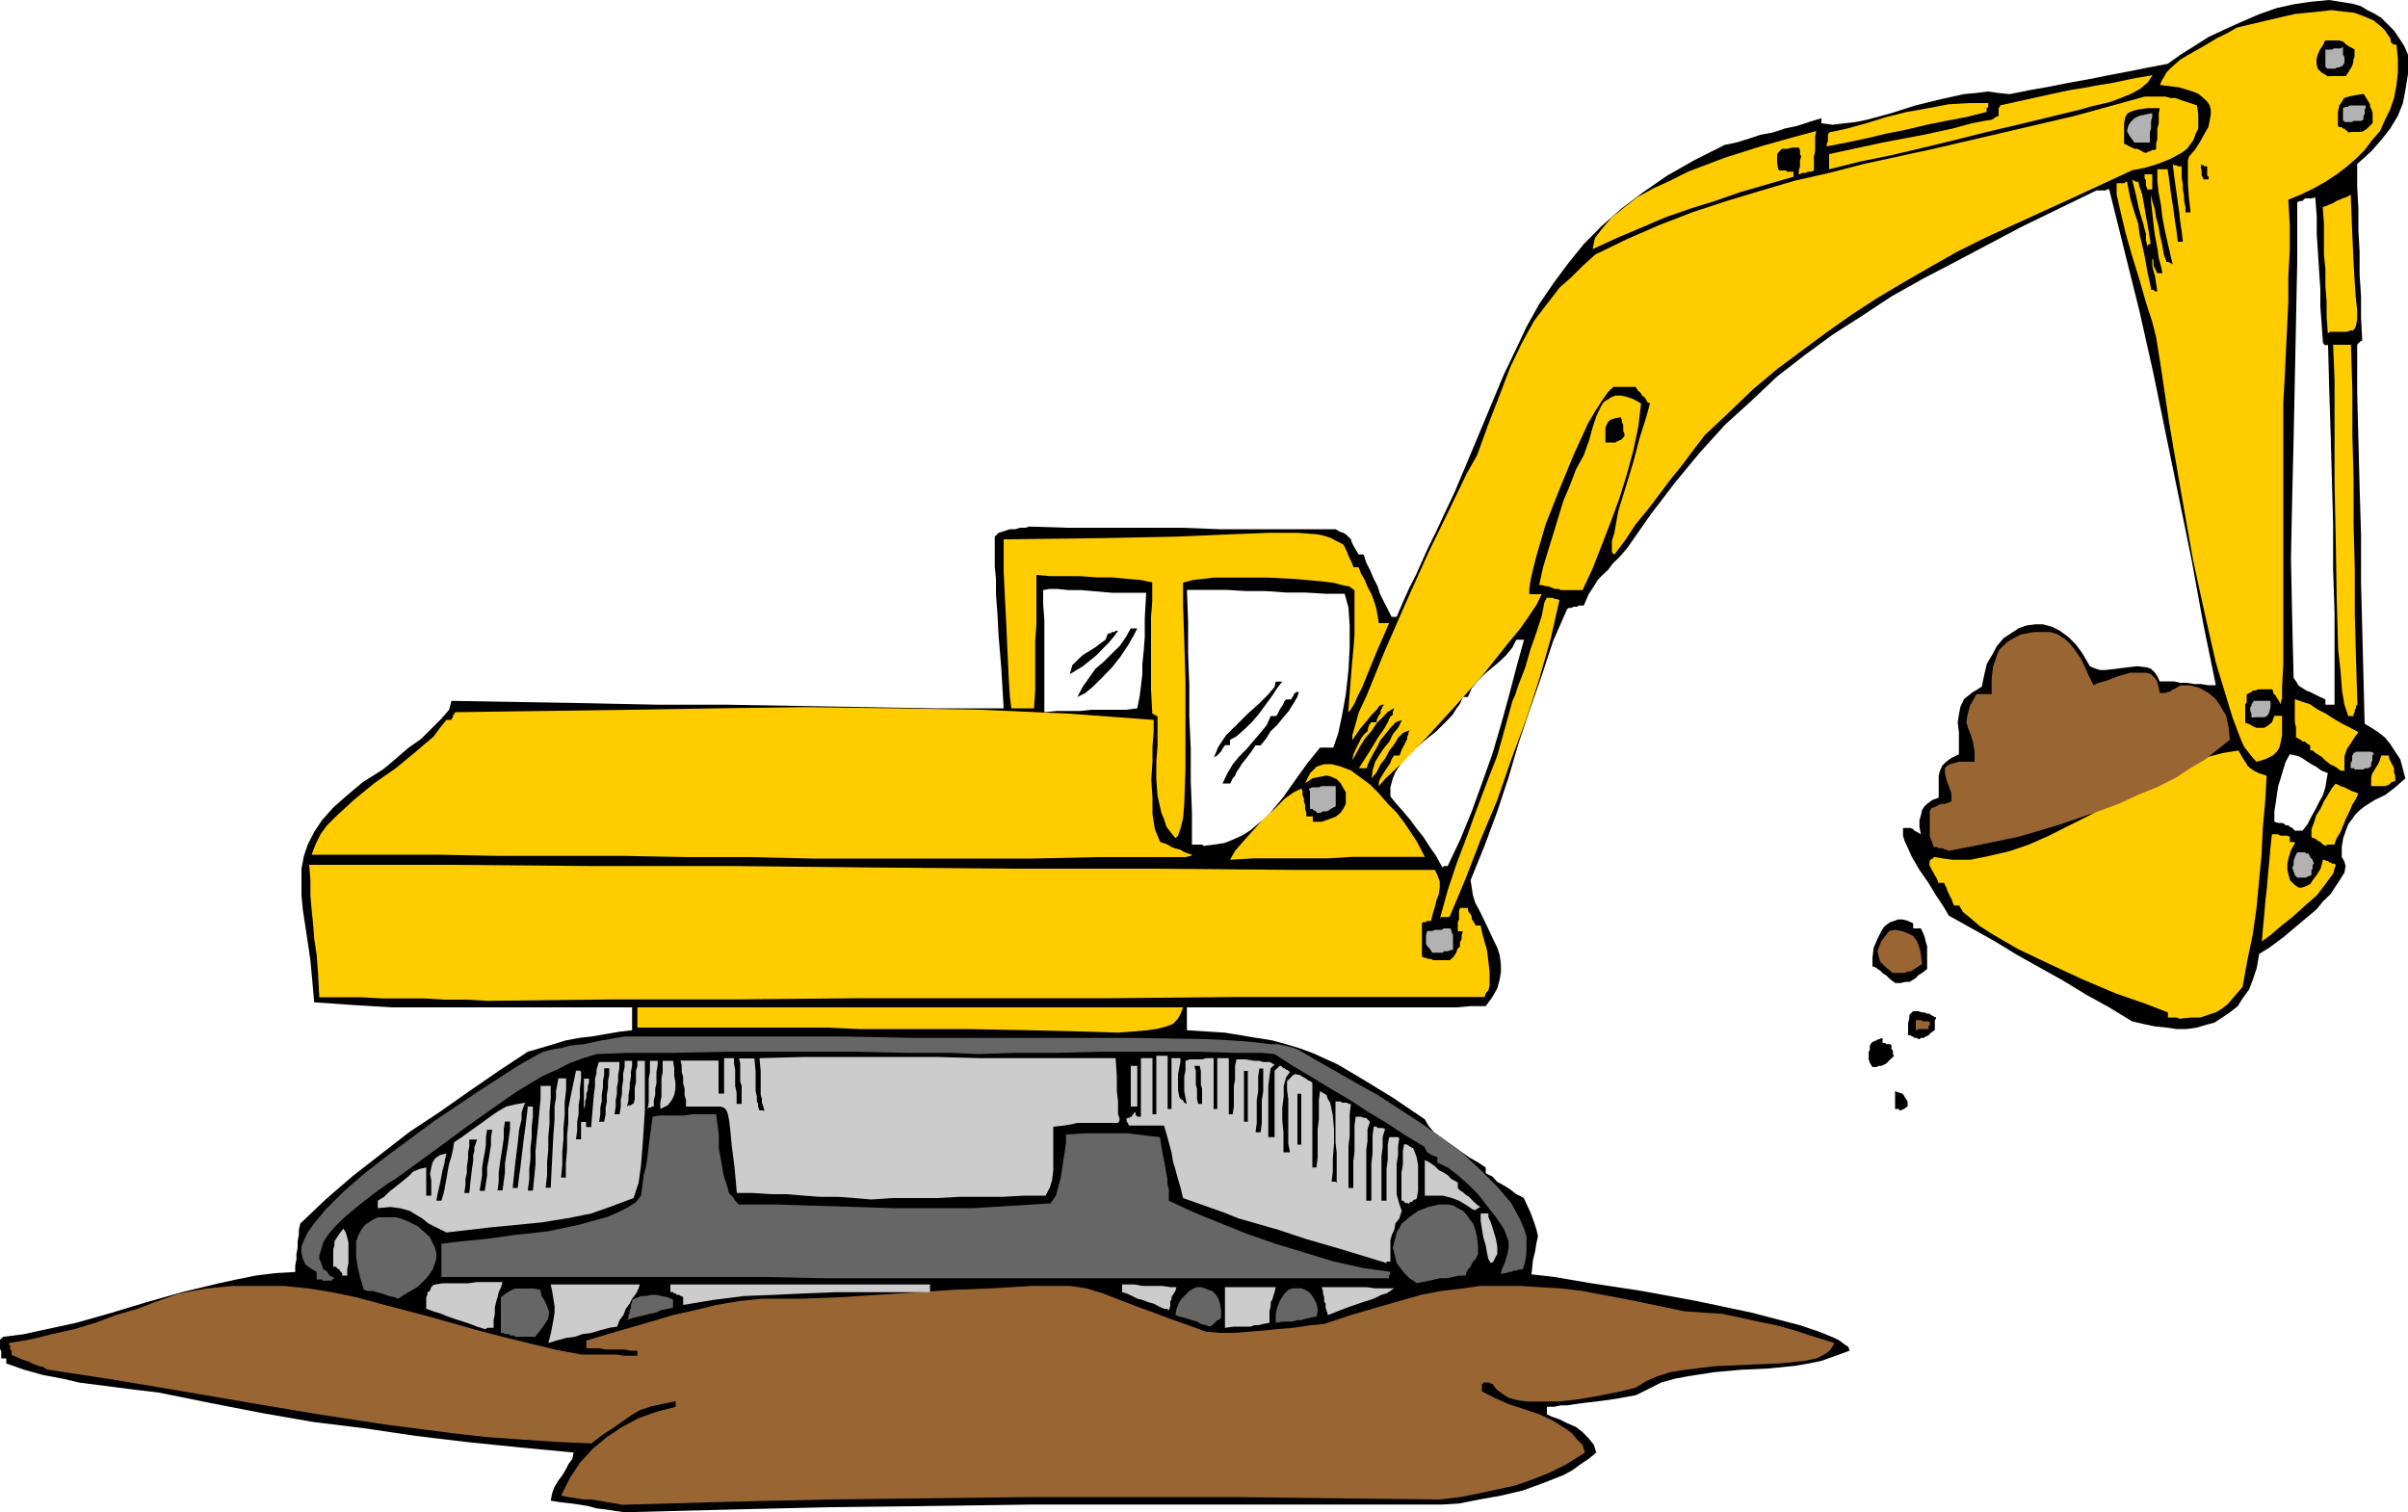 <svg xmlns="http://www.w3.org/2000/svg" width="960" height="602.979" shape-rendering="geometricPrecision" text-rendering="geometricPrecision" image-rendering="optimizeQuality" fill-rule="evenodd" clip-rule="evenodd" viewBox="0 0 10 6.281"><path d="M2.594 6.281l-.037-.005-.037-.006-.042-.005-.037-.01-.037-.006-.037-.005-.043-.005-.037-.006.006-.031.01-.027.016-.026.016-.021.016-.027.01-.02.016-.022.005-.026-.221-.021-.217-.022-.217-.026-.216-.032-.211-.026-.212-.037-.216-.042-.212-.043-.084-.01-.08-.01-.084-.011-.08-.01-.073-.017-.08-.015L.1 5.689l-.074-.026v-.021H.005V5.61L0 5.604V5.563h.005v-.006h.006v-.005h.005l.08-.01.073-.016.074-.016.074-.016.148-.042.142-.043.148-.042.154-.037.074-.016.079-.016.079-.01.085-.005v-.027l.005-.026v-.021l.005-.027v-.026l.005-.027v-.02l.006-.027.105-.1.111-.096.122-.095.116-.09.127-.084.121-.085.122-.084.121-.08.053-.015.053-.016.053-.016.053-.01.052-.006.059-.01.058-.01.052-.006V4.184H1.627l-.164-.01-.158-.011-.016-.175-.021-.142-.01-.064-.006-.063v-.111l.01-.053.016-.047.027-.053.032-.048.047-.053.053-.047.069-.058.084-.053.026-.021.037-.032.043-.037.053-.037.042-.042.042-.042.032-.037.01-.037.286.005.29.005.285.006h.286l.285.005.29.005.286.005h.285l-.01-.169-.011-.132-.005-.095-.006-.079v-.063l-.005-.053v-.122l.016-.016.016-.005.016-.005.015-.005h.022l.02-.006h.022l.016-.005.158.005h.476l.158.006h.481l.016.01.015.005.011.006.01.01.011.01.005.017.011.02.016.027h.021l.01.032.016.032.016.037.016.031.01.032.016.032.016.031.016.032H5.8l.027-.063.026-.058.027-.053.026-.058.026-.058.032-.064.037-.08.042-.089.106-.253.095-.228.048-.1.047-.1.053-.095.058-.085.063-.085.064-.079L6.65.94l.084-.074.09-.068.1-.069.111-.063.127-.064.048-.01.053-.016L7.31.56l.053-.01.048-.016.052-.011.048-.016.053-.016v.021l.047.006.048-.006.047-.005.048-.01.1-.027.1-.032.106-.026.095-.021.053-.005.048-.006.042.006.048.005.079-.016L8.51.36l.08-.016.084-.015.08-.016.084-.016.08-.016.084-.016.052-.037.059-.037.058-.037.068-.032.069-.031.074-.032.074-.026.074-.016.069-.01L9.672 0l.032.005.037.006.032.005.032.01.026.016.032.016.026.016.026.026.027.027.021.031.021.032.016.037v.08L9.99.37l-.011.058-.021.053-.032.053-.037.047-.042.048-.058.052v.096l.005.09v.09l.005.089v.095l.006.09v.09l.005.095h-.005l-.006.005-.005.005-.005.006v.2l.005.196.005.195.006.196v.2l.005.196.005.195.005.196.027.016.031.02.027.022.021.026.021.032.021.032.01.037.011.042-.042.037-.042.032-.042.02-.043.027-.02.016-.017.016-.015.021-.016.021-.01.027-.011.031-.006.037v.042l.01.016.006.021-.005.027-.016.026-.021.032-.021.032-.032.031-.026.032-.069.058-.069.058-.058.043-.042.026-.01.058-.016.048-.016.042-.027.037-.02.032-.033.026-.031.021-.032.021-.037.01-.037.011-.042.006h-.042l-.043-.006-.047-.005-.048-.01-.047-.011-.095-.058-.096-.053-.095-.058-.095-.053-.095-.053-.095-.058-.095-.053-.095-.053-.021-.036-.032-.048-.032-.053-.037-.053-.031-.053-.021-.047-.01-.021-.006-.021v-.032H7.934l.011.005.005.006.01.005.017.01-.006-.031v-.027l.006-.02.005-.022.01-.016.011-.01.021-.016.027-.01v-.091l.005-.02.01-.022.016-.016.022-.016.031-.015v-.09L8.13 3l.005-.032.006-.032.015-.032.032-.026.042-.026.01-.048.011-.047.022-.037.02-.037.027-.032.032-.021.032-.021.031-.011.037-.005h.032l.037.01.032.016.037.027.031.031.027.037.031.053.01.005.017.006.016.005h.02l.043-.005.048-.006.042-.005.042.005.016.006.016.016.01.015.01.021h.059l.026.006h.027l.032.005h.026l.032.005h.031l-.053-.259-.047-.258-.053-.26-.053-.258-.053-.259-.058-.259-.063-.253-.063-.254h-.006l-.01.005h-.037L8.399.94l-.28.148-.132.069-.132.074-.121.08-.122.078-.116.085-.116.09-.106.1-.11.1-.106.117-.1.121-.101.132-.1.143-.032.037-.027.026-.02.027-.022.02-.021.022-.016.026-.021.032-.021.048H6.556l-.006.005h-.015l-.011.005h-.01l-.006.005-.058.132-.047.143-.048.137-.048.143-.042.143-.047.142-.053.143-.058.143.005.031.005.032.01.032.017.031.031.064.027.058.016.032.01.031.005.037v.032l-.005.032-.01.037-.021.037-.027.037h-.063l-.058.005h-1.12v.095l.158.01.132.022.064.01.058.016.053.016.058.021.105.048.106.063.121.074.133.09.015.026.022.027.036.026.037.026.037.027.037.026.037.021.032.021v.022l.005.005.022.01.02.022.027.015.026.016.027.021.021.01.01.006.027.058.016.043.01.031.006.027-.006.026-.005.032-.01.042-.006.058.09.01.159.027.21.032.228.042.227.048.2.052.08.027.064.026.02.01.022.017.016.01.005.016-.058.021-.058.021-.053.011-.058.01-.111.011-.111.005-.111.01-.111.017-.053.01-.058.016-.053.027-.053.026-.09.016-.073.01-.053.006-.037.005-.032.005h-.026l-.027.006h-.031v.031l.02.01.032.011.032.016.037.016.027.021.026.027.021.026.01.032-.031.026-.032.021-.037.027-.037.02-.084.033-.085.031-.09.021-.09.016-.079.016-.074.005H4.29l-.422.006-.423.005-.422.01-.428.011zM9.53 3.45l-.01-.011-.011-.005-.006-.006h-.01l-.005-.005-.011-.005h-.016l-.016-.005V3.37l.006-.037.005-.037.005-.031.01-.032.011-.037.01-.032.017-.031.026.005.016.005.016.01.016.011.016.01.02.011.022.016.026.01-.005.027-.005.032-.01.032-.017.031-.016.032-.015.026-.016.032-.021.027H9.53zm.148-.523h-.021v-.022l-.022-.01-.02-.01-.022-.011-.016-.006-.015-.01-.016-.01-.01-.017-.011-.015-.006-.249-.005-.248.005-.248.006-.249.005-.243.005-.248.005-.243V.84l.011-.005h.01l.006-.006.005-.005H9.598L9.615.82l.006.079v.074l.005.074.005.08.005.073v.074l.006.08.005.073h.005v.006h.016l.005.19.006.185.005.185.005.184v.185l.006.185v.38h-.016zm-4.67.586h-.01l-.006-.005H4.95v-.132l-.005-.132V3.11l-.006-.132v-.132l-.005-.132v-.132l-.005-.132h.164l.084.005h.08l.084.006h.079l.084.005h.08l.016.058.005.074v.09l-.005.095-.011.1-.016.09-.016.074-.02.058H5.482l-.052.064-.053.074-.048.068-.053.064-.026.026-.032.026-.026.022-.032.02-.037.017-.037.015-.037.006-.042.005zm.982.09l-.026-.048-.026-.037-.027-.042-.026-.032-.027-.037-.031-.037L5.8 3.34l-.026-.032V3.27l.01-.037.011-.026.021-.032.042-.048.053-.047.053-.042.048-.048.02-.021.017-.027.015-.02.011-.027h.021l.016-.037.026-.032.027-.026.032-.027.031-.026.027-.026.026-.032.016-.032h.032l-.032.116-.032.122-.032.116-.036.122-.043.121-.042.116-.048.117-.052.11h-.016l-.006.006zm-1.653-.645v-.385l-.005-.064v-.058l.026-.005h.032l.047.005h.053l.058.005.069.006H4.76l-.006.105v.08l-.005.063-.005.048V2.8l-.005.042-.006.048-.01.052-.048.006H4.532l-.047.005H4.39l-.053.005z"/><path fill="#963" d="M2.583 6.25l-.031-.006-.032-.005-.032-.006-.032-.005h-.031l-.032-.005-.032-.005-.031-.006.037-.074.042-.063.053-.058.058-.048.063-.042.069-.037.074-.026.08-.021V5.82l-.054.011-.047.01-.048.016-.037.022-.037.026-.037.026-.042.027-.048.037-.142-.006-.148-.01-.143-.01-.142-.016-.286-.037-.28-.043-.28-.047-.28-.048-.28-.047-.28-.043-.015-.01-.022-.005-.015-.006-.021-.01-.016-.006-.016-.005-.021-.01-.016-.006-.005-.005V5.61l-.006-.005v-.016l-.005-.005v-.006l.09-.015.09-.022.09-.02.09-.027.084-.032.09-.026.084-.032.09-.032.11-.02.112-.011h.211l.1.01.1.016.101.021.1.027.201.053.206.058.1.026.106.026.111.027.111.021h.148l.026.005h.059V5.61H2.62l-.026-.005h-.079L2.488 5.6h-.053v-.032l.09-.027.09-.026.09-.026.09-.027.09-.02.09-.022.094-.016.095-.01h.164l.159-.006.158-.01.158-.01.159-.011.158-.006.164-.01h.159l.068.01.069.021.069.027.068.026.074.027.069.026.074.026.074.027.058.005h.058l.064-.005.063-.005.058-.006.063-.005.064-.01.063-.006.111-.037.106-.031.095-.027.09-.026.084-.016.085-.01.079-.011h.164l.079.005.084.005.09.01.201.038.227.047.08.006.079.005.074.016.074.016.074.015.079.022.079.026.085.026-.006.011-.01.016-.01.01-.017.011-.031.016-.048.01-.106.011-.126.005-.138.006L7 5.689l-.063.01-.053.017-.047.02-.043.027-.063.016-.08.016-.089.016-.09.01H6.34l-.037-.005-.037-.01-.026-.016-.027-.021-.015-.022H6.19l-.005-.005H6.16v.005h-.006v.032l.053.027.058.026.064.021.063.021.058.027.058.037.021.016.021.026.022.021.01.032-.074.047-.074.037-.068.027-.074.026-.074.016-.074.016-.08.016-.084.01-.428-.005-.428-.005H4.28l-.423.005-.422.005-.428.01z"/><path fill="#CCC" d="M2.277 5.578l.01-.037.006-.031.005-.027.005-.031v-.027l-.005-.031-.005-.032-.006-.027H2.657l-.005.016-.01.021-.017.022-.01.02-.016.022-.01.026-.016.021-.01.027-.033.005-.037.01-.037.011-.037.005-.031.011-.037.005-.037.01z"/><path fill="#666" d="M2.14 5.552l-.006-.005h-.016l-.005-.006h-.016l-.01-.005H2.08V5.388l.021-.016.016-.01.021-.01h.079l.027.005.005.026.011.016.01.021.006.016.005.016-.005.026-.021.032-.032.042H2.15z"/><path fill="#CCC" d="M2.013 5.52l-.032-.01-.026-.01-.032-.011-.032-.01-.032-.011-.026-.011-.032-.01-.031-.011V5.389l.005-.011v-.01l.01-.006.006-.016.01-.01.037-.006h.106l.037-.005h.106l-.006.021-.01.021-.005.021-.006.021-.005.022v.026l-.005.026v.032H2.023l-.005.005z"/><path fill="#666" d="M5.024 5.51l-.016-.006-.021-.005-.016-.01-.021-.006-.016-.005-.016-.005-.021-.005-.016-.006.005-.026.011-.027.01-.015.016-.016.016-.016.016-.01.016-.006h.016l.016.005.015.006.016.005.016.016.01.016.006.02.005.027v.032l-.005.005-.005.005h-.006l-.005.006-.005.005-.005.005-.006.005z"/><path fill="#CCC" d="M5.087 5.515V5.346h.211l-.005.021-.005.016-.005.016-.006.01v.016l-.005.021v.048l-.026.005-.021.005h-.016l-.016.006h-.069z"/><path fill="#666" d="M5.298 5.494v-.037l.006-.026.01-.027.01-.016.011-.016.016-.015.016-.006H5.404l.016.006.016.01.01.01.011.017.01.02.006.027-.005.027-.027.005-.021.005-.016.005h-.016l-.02.006H5.33zM2.604 5.483l.006-.01v-.01l.005-.011v-.01l.005-.011V5.42l.005-.01v-.011l.022-.01.015-.006h.022l.02-.005h.022l.021.005.026.005.022.01v.033l-.022.005-.026.005-.021.01-.027.006-.02.005-.027.006-.021.005z"/><path fill="#CCC" d="M5.515 5.462l-.005-.016-.005-.015v-.016l-.006-.01v-.017l-.005-.016v-.01l-.005-.016h.185l.037.005H5.79l-.01.006-.006.005-.016.01-.021.006-.032.016-.047.015-.064.022zM4.834 5.436l-.022-.01-.02-.011-.022-.006-.026-.01-.021-.005-.021-.011-.022-.01-.02-.006v-.032h.052l.032.006H4.828l.032.005h.026l-.005.016-.01.016-.006.01v.01l-.005.006V5.425l-.005.016h-.006v-.005h-.01zM2.837 5.42v-.032l-.006-.005h-.005l-.005-.005h-.01l-.006-.006H2.8l-.005-.005h-.011v-.032h1.078v.032H3.47l-.127.005-.127.006-.127.005-.126.016z"/><path fill="#666" d="M1.653 5.394l-.015-.006-.022-.005-.015-.005-.016-.006-.021-.005-.016-.005h-.021l-.016-.005-.016-.053-.01-.043-.006-.042v-.063l.01-.027.011-.02.016-.022.016-.01.016-.011.02-.01h.075l.021.005.026.01.043.021.037.032.016.016.01.021.01.021.006.021v.022l-.005.02-.01.027-.017.026-.02.022-.027.026-.037.021zM5.885 5.33l-.032-.021-.021-.021-.016-.021-.016-.021-.005-.021-.005-.022-.006-.02.006-.022.005-.021.005-.021.01-.016.011-.021.032-.027.037-.026.042-.016.043-.01H6.017l.021.005.016.01.021.011.016.016.01.016.016.02.01.027.006.027.005.037v.037l-.005.01-.005.01-.01.011-.006.01-.005.011-.01.011-.006.01-.005.016h-.027l-.026.006-.027.005H5.98l-.021.005-.027.006-.026.005z"/><path fill="#666" d="M1.347 5.32h-.005l-.005-.006h-.022V5.283l-.026-.016-.021-.016-.01-.021-.006-.027v-.026l.01-.026.016-.032.022-.032.052-.063.074-.074.085-.074.095-.074.2-.148.19-.127.154-.1.085-.048.02-.01.022-.006.02-.005.033-.005.037-.01.058-.006.074-.016.095-.016H3.502l.301.006h.909l.301.005.095.005.074.005.053.006.042.005h.027l.026.005.027.006.031.01.1.058.149.085.084.047.09.058.09.059.09.063.084.063.074.069.069.069.058.068.02.037.017.032.016.037.01.032v.068l-.005.037-.01.032h-.011l-.016.005h-.01l-.011.006h-.01l-.011.005h-.01l-.011.005v-.01l.005-.016.005-.01.005-.011.006-.021.005-.016.005-.027v-.026l-.02-.053-.033-.048-.037-.047-.037-.048-.042-.042-.042-.037-.042-.032-.043-.02V4.806l-.015-.005-.011-.005-.01-.006-.006-.005-.005-.005v-.006l-.005-.005v-.005l-.08-.048-.079-.052-.08-.048-.073-.048-.08-.047-.079-.048-.079-.047-.074-.048-.053-.005h-.11l-.159-.005h-.385l-.196.005h-.18l-.148.005-.11-.005h-.18l-.233-.005h-.507l-.237.005h-.19l-.127.005-.053.016-.058.021-.053.027-.058.026-.106.063-.106.074-.105.074-.1.074-.101.074-.095.069-.027.016-.052.037-.069.053-.069.058-.037.037-.026.031-.021.032-.01.037-.006.016v.016l.005.01.006.016.005.016.016.01.01.016.021.011-.005.005H1.38v.006H1.358z"/><path fill="#666" d="M3.64 5.309h-.222l-.227-.005H1.833v-.138l.08-.01.105-.01.121-.017.138-.015.127-.027.116-.032.047-.02.043-.022.031-.02.021-.027.006-.043.005-.042.01-.037.006-.042.005-.042.005-.043.006-.037.005-.042.032-.005h.1l.032-.005h.1l.005.037.006.047v.058l.01.053.01.058.017.053.005.021.016.016.01.016.016.016h.159l.158.005.164.005.164.005h.327l.164-.01.158-.01.022-.032.01-.037.01-.037.006-.037.005-.037.006-.037.005-.037v-.032l.08-.005H4.685l.037.005.042.005.053.006.01.063.01.048.006.037.005.026v.021l.006.021v.048l.1.047.106.043.116.047.121.042.122.037.121.037.122.027.116.016h-.005v.01l-.005.005v.011h-1.86z"/><path fill="#CCC" d="M1.421 5.298v-.01l-.005-.005-.006-.006v-.005h-.005L1.4 5.267l-.005-.006h-.011v-.073l.005-.016v-.016l.01-.016.011-.016.016-.021.01.016.006.021.005.021V5.246l-.005.026v.026h-.016zM5.758 5.246l-.19-.058-.148-.043-.111-.037-.09-.026-.074-.021-.068-.027-.074-.026-.09-.032-.01-.042-.011-.037-.01-.037-.011-.037-.006-.037-.01-.037-.01-.037-.011-.037H4.69l-.005-.005v-.005l-.006-.006v-.01h-.005l.01-.006h.006l.005-.005h.006v-.005l.005-.005.005-.006v-.005l.005.005v.011h.006v.005h.016v-.243H4.786V4.628h.016v-.243h.047v.221h.016v-.211h.037v.016l-.005.026-.005.027v.063l.005.027.005.01.01.005.006.011.01.005-.005-.026-.005-.027V4.47l.005-.022v-.042L4.94 4.4H4.992l.016-.005h.032v.211h.015v-.211H5.103V4.628h.016l.005-.032V4.51l.005-.026V4.427l.006-.027h.037l.037.006h.02l.017.005h.026l.01.005.011.006-.016.015-.005.032-.005.042V4.723H5.293v-.275l.005-.005.006-.006.005-.005.005-.005h.006l.005.005.005.005h.005l.006.006h.005l.005.005.006.005-.016.021-.01.037v.043l-.006.047v.053l.005.048V4.786H5.357L5.35 4.75v-.185l-.005-.037V4.49l.005-.005.006-.005.005-.006.005-.005.005-.005h.006v-.005l.01.005h.01l.006.005.01.005.011.006.006.005.01.005.01.006v.353h.017l.005-.042V4.691l.005-.042V4.569l.005-.037.01.006.017.01.005.016.01.016.011.053.005.058v.058l-.005.063v.053l-.005.043h.016l.005.005v-.127l-.005-.042v-.169H5.568l.005.005H5.594l.006.005h.01l-.005.043v.089L5.6 4.76V4.934H5.62V4.823l.005-.037V4.675l.005-.037H5.652l.011.005h.011l.005.006.005.005.005.005-.005.016-.005.016v.048l-.005.036v.212H5.695v-.153L5.7 4.79v-.074l.005-.037h.011l.005.006h.021l.01.005-.005.016-.005.016V4.765l-.005.037v.185h.021v-.132l.005-.037v-.064l.006-.031h.037l.005.005-.005.032v.037l-.006.037v.126l.01.037.011.032-.01.032-.016.02-.005.027-.01.021-.006.022v.089h-.016v.006zM6.191 5.246l-.01-.016-.006-.027-.005-.031-.01-.032-.006-.037-.005-.032V5.04h.032v.015l.01.022.01.031.011.037.006.032v.032l-.006.01-.005.01-.005.011zM1.854 5.119l-.042-.021-.032-.016-.026-.021-.027-.016-.026-.016-.037-.01-.042-.006-.053.005v-.031l.026-.016.021-.021.027-.021.026-.021.027-.022.02-.02.027-.011.027-.006V4.966h.021v-.064l-.005-.026.005-.027.005-.02.01-.017.022-.015.026-.006-.005.021-.005.027-.006.021-.005.026-.005.027-.005.021-.006.026-.005.027h.021l.01-.032.006-.032.005-.026.005-.032.006-.031.01-.032.006-.027.005-.031.032-.021.037-.027.037-.026.037-.027.037-.026.036-.021.043-.01.037-.006-.006.01-.005.016-.005.016v.027l-.01.042-.006.058-.01.08-.011.105h.021l.005-.042.006-.043.005-.042.005-.042.005-.042.006-.043.005-.042.005-.042h.021v.042l-.005.042v.043l-.005.047v.042l-.005.043v.042l-.006.048h.021l.006-.059.005-.052V4.78l.005-.053.006-.058.005-.053.005-.053v-.053H2.287v.053l-.005.053v.053l-.005.053v.052l-.005.053v.053l-.006.053h.021l.006-.122.005-.095.005-.068v-.053l.006-.037v-.027l.005-.026.005-.026h.032v.047l-.006.053v.053l-.005.053v.047l-.005.053v.053l-.005.053H2.35v-.058l.005-.059v-.058l.005-.052v-.059l.01-.052.011-.053.011-.053h.016l.005.005v.032l-.005.037v.037l-.005.032v.037l-.006.031v.037l-.005.037h.021V4.66h.021v.021h.021l.006-.074.005-.058.005-.037V4.48l.006-.021v-.016l.005-.016.005-.016H2.572v.026l-.005.027v.026l-.005.027v.026l-.005.026v.027l-.005.032H2.573l.005-.032v-.027l.005-.026v-.026l.005-.032v-.026l.006-.027v-.026H2.625v.02l-.005.027v.021l-.005.027v.02l-.005.027v.021l-.006.027.006-.005h.01l.005-.006h.006l.005-.02v-.048l.005-.021v-.048l.006-.021v-.021h.031V4.612l-.005.079-.005.074-.006.074-.01.074-.021.063-.085.032-.09.032-.1.02-.106.017-.1.01-.106.01-.095.011zM6.117 5.024l-.031-.021-.027-.016-.026-.01-.021-.006-.021-.005h-.074V4.818l.02.01.022.016.016.016.02.01.017.011.015.016.011.005.016.01V4.935l.01.01.011.006.01.01.016.01.011.012.01.01.011.01.016.011h-.005l-.006.005h-.005v.006h-.01zM5.853 5.003l-.005-.006h-.011l-.005-.005-.005-.005H5.82V4.87l.006-.032V4.78l.005-.027h.01l.016.01.011.006.005.01.01.027.006.032V4.945l-.005.031-.005.006h-.006l-.005.005-.005.005h-.006l-.005.005zM3.619 4.982l-.07-.006-.068-.005h-.074l-.068-.005-.07-.006h-.068l-.074-.005H3.06l-.01-.11-.011-.085-.006-.064-.005-.042-.005-.026-.006-.016-.005-.006-.005-.005-.016-.005h-.142v-.027l-.006-.02v-.027L2.837 4.5v-.027l-.006-.02v-.027l-.005-.021h.158v.137H3.007V4.395H3.048v.021l.005.027v.068l.006.027v.047H3.08v-.074l-.006-.02v-.075l-.005-.02h.064l.005.057v.079l.005.022v.02l.005.011v.01l.006.017h.016l.005.005-.005-.021-.006-.016v-.016l-.005-.016v-.1l-.005-.053.185-.005H3.888l.185.005h.56l.005.074v.063l.005.043v.053l.006.015v.011l-.006.01H4.474l-.026.006-.032.005-.042.005V4.86l-.005.042-.01.032-.017.032h-.09l-.09.005h-.179l-.09.005h-.185z"/><path d="M1.928 4.955l.005-.032v-.026l.006-.026v-.027l.005-.032v-.026l.005-.026v-.027h.032l-.005.016-.006.016v.016l-.005.016v.026l-.005.032-.005.042-.006.058h-.016zM1.992 4.945l.005-.032.005-.032V4.85l.005-.031.006-.032.005-.032v-.031l.005-.032h.021l-.005.032v.031l-.005.032-.005.032-.006.031v.032l-.005.032-.005.032h-.016zM2.066 4.945l.005-.037V4.87l.005-.037.005-.032.006-.037.005-.037V4.69l.005-.032h.021v.032l-.005.037-.005.037-.006.037-.005.032v.037l-.005.037-.005.037H2.07zM5.388 4.754v-.211h.016v.211h-.016zM5.214 4.702l.005-.037v-.096l.006-.037V4.47l.005-.032h.016v.095l-.006.037v.096l-.005.037H5.22zM2.488 4.66l.005-.032V4.6l.006-.026v-.027l.005-.031V4.49l.005-.026v-.027h.021v.027l-.005.026v.027l-.005.031v.027l-.005.026v.027l-.006.031h-.016zM5.166 4.66v-.212h.016v.211h-.016zM7.892 4.612h-.005v-.006H7.87V4.532l.016.006.016.005.01.016.01.016v.02l-.015.011z"/><path fill="#CCC" d="M2.425 4.606V4.48h.021v.016l-.005.015v.016l-.006.016v.016l-.005.016v.016zM2.689 4.606l.005-.026V4.48l.005-.027v-.047h.032v.02l-.005.027v.048l-.005.02v.027l-.006.021v.027h-.01V4.6h-.011zM2.742 4.606V4.58l.005-.026V4.48l.005-.027v-.047h.043l.005.031v.032l.005.027v.026l-.005.026-.01.021-.017.022zM4.696 4.596V4.427H4.723V4.596h-.021z"/><path d="M4.976 4.585l-.005-.02v-.043l-.005-.016v-.058l-.006-.021h.022l.005.021v.058l.005.016v.063h-.016zM7.776 4.432l-.01-.016L7.76 4.4V4.37l.005-.01v-.017l.006-.01.005-.006h.005l.006-.005h.005l.005-.005h.005l.011-.005h.005V4.332h.011l.005.005h.016l.005.005v.016l.006.005v.016l.005.006-.01.01-.011.01-.01.011-.011.006-.011.005h-.01l-.011.005zM7.966 4.316l-.005-.005H7.95l-.005-.006H7.94L7.934 4.3h-.01V4.248l.005-.017v-.015l.005-.006.006-.005.005-.005h.021l.016.005h.01l.011.005h.01l.006.006.01.005.011.005v.005l-.005.006v.041l-.016.011-.01.011-.011.005-.01.006h-.011l-.006.005z"/><path fill="#FC0" d="M3.693 4.274h-.127l-.132-.006h-.787V4.184h2.266l-.01.026-.011.021-.021.022-.027.01-.037.01-.042.006-.058.005-.064.005-.163-.005-.206-.005-.264-.005z"/><path fill="#963" d="M7.956 4.279V4.237H7.977l.01.005h.021l.011.005h-.005v.011l-.006.005v.011h-.041l-.006.005z"/><path fill="#FC0" d="M9.054 4.231H9.05l-.01-.005h-.037v-.021l-.096-.037-.121-.042-.137-.058-.138-.064-.132-.063-.11-.064-.048-.031-.037-.032-.032-.026-.016-.027h-.021l-.005-.01-.005-.016-.006-.01-.005-.011-.005-.01-.006-.017-.005-.01-.005-.01H8.05l-.006-.017-.01-.016-.005-.01-.006-.01-.005-.011-.005-.006V3.576l.005-.005.005-.005h.006V3.56h.005l.037.006.037.005h.074l.079-.016.085-.02.079-.027.084-.037.085-.043.084-.042.164-.09.159-.084.079-.032.074-.032.074-.02.068-.011.011.02.01.017.011.016.005.01.011.01.016.011.02.01.033.011-.006.106-.01.111-.005.11-.011.112-.01.11-.016.112-.022.105-.02.111-.032.037-.027.032-.026.021-.027.016-.031.01-.032.011h-.037zM2.023 4.157l-.084-.005h-.09l-.085-.005H1.59l-.09-.005h-.174l-.005-.096-.006-.079-.01-.068-.005-.064-.006-.058-.005-.058v-.063l-.005-.064h.586l.581.005h.587l.58.006.587.005h.581l.586.005h.587l.01.021.01.027v.026l-.004.027-.01.026-.006.026-.01.032-.006.027h-.016l-.005.005H5.91l-.005.005v.138l.01.005h.006l.01.005h.01l.012.005h.068l.016-.015.01-.016.006-.016.01-.01v-.017L6.07 3.9v-.016l.005-.016h-.021V3.83l.005-.01V3.782l.005-.011h.032v.01l.005.01.006.006.005.01v.011l.005.006.006.01.005.01h.021l.005.027.01.037.011.037.006.048.005.042v.058l-.005.021-.01.01-.006.017H5.129l-.517.005H3.576l-.517.005H2.54z"/><path d="M7.871 4.083l-.021-.015-.016-.016-.016-.01-.01-.011-.01-.006-.006-.005-.01-.005h-.006v-.037l.005-.042.016-.037.016-.032.01-.016.011-.01.016-.011.016-.005.016-.006h.02l.022.006.021.01v.021h.032l.01.021.006.016.005.021.005.016V4.025l-.021.016-.016.01-.01.011-.016.01-.01.006h-.017l-.02.005z"/><path fill="#963" d="M7.86 4.041l-.031-.026-.021-.021-.006-.021-.005-.022.005-.015.011-.027.016-.021.016-.021.026-.005.027.005.026.01.021.011.016.021.01.027.006.026.005.042-.016.01-.016.011-.016.01h-.01l-.016.006h-.032z"/><path fill="#B2B2B2" d="M5.948 3.957l-.01-.016-.01-.01-.006-.011V3.883l.005-.016H5.948l.01-.005H5.986l.01-.006h.027l.005.01v.006l.006.01v.064h-.01l-.011.005h-.016l-.006.006H5.965z"/><path fill="#FC0" d="M9.393 3.91l.005-.059.005-.053.005-.058.006-.053.005-.058.005-.053.005-.058.006-.053H9.46l.01.006H9.499l.01.005v.021h.017l.005.005-.016.027-.01.031-.006.027v.026l.005.021.006.022.01.01.01.01.017.011h.01l.016-.005.021-.01.01-.016.017-.022.016-.026.01-.037h.005l.01.005h.006l.005.006h.006l.005.005h.01l.006.005-.005.016-.006.021-.016.021-.015.021-.037.048-.048.042-.053.048-.047.037-.043.037zM5.98 3.814l.032-.116.037-.111.042-.111.042-.116.042-.111.043-.111.031-.111.032-.116.01-.021.016-.048.027-.069.021-.074.026-.074.022-.068.01-.053.01-.021H6.45l.005.005h.011l.01.005-.036.159-.048.169-.053.164-.063.169-.058.169-.069.164-.063.163-.064.153-.005.006h-.032z"/><path fill="#B2B2B2" d="M9.54 3.645l-.01-.01-.005-.016-.006-.016.006-.01v-.017l.005-.016.005-.01.005-.01h.032l.005.005h.011v.005l.005.005v.005l.006.006.005.005v.005l.005.006v.005l-.005.005v.016l-.005.005V3.634l-.011.006h-.005l-.006.005h-.026z"/><path fill="#FC0" d="M3.376 3.566l-.26-.006h-.258l-.264-.005h-.518l-.259-.005h-.523l.016-.042.021-.043.027-.037.037-.037.074-.068.084-.069.09-.063.084-.069.037-.032.037-.031.027-.037.026-.032h.021v-.005l.006-.006v-.01h.005v-.005l.005-.006.36-.005.359-.005.37-.006.364-.005.37.005.364.006.36.016.353.026v.047l-.005.064v.063l-.005.074.005.074v.069l.01.063.022.053.016.005.015.006.016.01.016.006.021.005.016.01.016.006.016.005-.005.005-.022.005H4.56l-.275.006h-.39zM5.108 3.571l.021-.037.032-.037.042-.047.043-.048.047-.042.042-.043.037-.026.032-.016.005.01v.017l.006.015v.011l.005.016v.016l.005.016v.015H5.452v.022h.037l.031-.011.027-.01.02-.016.011-.016.011-.021V3.29l-.01-.016-.011-.02-.016-.017-.021-.01-.021-.006-.032.006-.026.005-.032.021.01-.021.011-.021.01-.01.017-.017.015-.005.016-.005h.032l.037.01.042.016.037.027.042.031.037.037.037.043.037.037.032.042.053.08.032.062H5.616l-.1.006h-.307z"/><path fill="#963" d="M8.093 3.534l-.01-.005h-.006l-.01-.006H8.05l-.006-.005H8.03l-.006-.02-.005-.011-.005-.016V3.37l.005-.01.005-.006h.006l.01-.005.01-.005.011-.005h.016l.027-.011v-.032l-.011-.031-.01-.027-.006-.026V3.19l.01-.01.011-.006.037-.01H8.2v-.043l-.006-.037-.01-.032-.01-.026L8.166 3l.005-.032.01-.037.027-.048h.063v-.063l.006-.053.01-.026.006-.021.01-.022.016-.015.016-.016.016-.01.02-.011.022-.011.053-.01h.069l.031.01.032.021.021.021.021.027.021.031.016.032.016.037.021.042.021-.01.037-.01.043-.017.052-.015h.064l.02.005.017.016.01.015.006.022.005.026H8.996l.006-.005h.01l.005-.006.011-.005.01-.005.016-.01h.043l.037.01.037.021.031.026.021.032.022.037.01.048.005.052-.047.037-.053.043-.063.037-.064.042-.074.037-.079.032-.08.037-.084.031-.169.058-.163.048-.154.032z"/><path fill="#FC0" d="M9.657 3.513l-.01-.005-.006-.006-.005-.005-.011-.005-.005-.005-.01-.006h-.006l-.005-.005v-.032l.01-.026.01-.032.017-.026.015-.032.016-.026.016-.027.016-.02.01.004.011.006.016.005.01.005.011.006.01.005.016.005.011.005-.01.021-.016.027-.011.026-.016.032-.01.026-.011.027-.016.026-.01.027h-.032v.005zM4.881 3.481l-.021-.026-.016-.021-.01-.032-.011-.026-.016-.07-.005-.068v-.074l.005-.068v-.122h-.005l-.005-.005H4.79v-.005h-.005v-.006l-.005-.095v-.301l.005-.063v-.08l-.047-.01-.059-.005-.063-.006h-.063l-.069-.005h-.122l-.058-.005V2.594l-.005.068V2.868l-.005.074H4.2l-.006-.047-.005-.08-.005-.105-.005-.116-.006-.116-.005-.106V2.24l.407-.005.306-.006.233-.01.158-.006h.116l.08.006.026.005.032.01.02.011.032.016.006.01.005.011.005.01.006.017.005.01.005.01.005.011.006.016h.021l.01.026.016.027.01.026.017.032.01.026.01.032.006.032.005.031h.043L5.72 2.7l-.037.09-.026.064-.021.042-.011.026-.01.016-.006.01-.01.011.005-.068.005-.064.005-.063.006-.064.005-.063v-.185l-.021-.016-.027-.005-.037-.01-.047-.006-.111-.01-.116-.006H5.04l-.085.01-.042.011v.096l.005.142.005.174v.36l-.005.148-.005.058-.01.042-.006.016-.005.016-.006.005z"/><path fill="#B2B2B2" d="M5.468 3.376V3.37h-.006l-.005-.005h-.005V3.36H5.44V3.286l-.005-.01.016-.006H5.478l.01-.005h.059V3.349l-.01.005-.011.006-.006.005-.01.005h-.016l-.01.006z"/><path fill="#FC0" d="M9.847 3.265V3.228l.005-.016.01-.016.006-.01.01-.016.006-.016.005-.016h.032v.01l.005.011.005.01.006.011.005.01v.017l.005.015v.022l-.016.005-.01.01-.016.006H9.863zM5.726 3.265v-.016l.006-.016.01-.016.01-.016.011-.016.01-.015.006-.016.01-.016H5.812l.01-.027.011-.02.005-.011.006-.01v-.011l.005-.01v-.006l.005-.01-.026.01-.021.02-.016.027-.021.027-.016.031-.021.027-.016.032-.021.026.005-.037.01-.032.016-.026.021-.032.022-.026.015-.032.022-.026.015-.032-.026.01-.021.022-.021.026-.021.026-.016.032-.016.027-.016.031-.01.027h-.032l.047-.074.032-.053.026-.037L5.763 3l.01-.022.011-.01v-.01l.006-.017-.027.016-.02.021-.027.027-.021.032-.027.031-.02.032-.017.032-.016.026.006-.026.01-.022.01-.02.011-.022.011-.016.016-.015.005-.022.01-.015H5.717V2.99l.005-.01.005-.011.006-.005v-.011l.005-.01.005-.011.005-.005h-.01l-.01.005-.006.01-.01.011-.016.016-.021.026-.027.032-.032.047v-.02l.011-.038.016-.058.032-.068.073-.18.09-.206.095-.211.09-.185.069-.143.042-.074.048-.132.047-.121.042-.111.048-.1.026-.048.027-.048.032-.042.037-.048.036-.047.048-.042.048-.048.052-.047.132-.064.133-.058.137-.053.143-.047.142-.043.143-.042.142-.032.143-.037.29-.063.296-.069.291-.068.29-.08H8.992l.021.006h.021l.027.01.031.01.032.011.005.037v.059l-.01.02-.01.027-.011.016-.016.021-.021.016-.048.026-.053.021-.053.016-.052.01L8.6.825l-.243.111-.116.053-.116.058-.111.063-.111.064-.106.063-.106.069-.105.074-.1.074-.106.079-.1.084-.1.096-.101.095-.048.063-.047.063-.048.059-.047.063-.048.063-.048.058-.042.064-.047.063-.01-.01v-.048l.01-.032.016-.09.031-.1.032-.105.026-.1.027-.085.016-.058-.011-.006-.005-.01-.006-.01-.01-.006-.005-.01-.006-.006-.01-.01-.006-.011H6.7l-.022.021-.026.037-.027.042-.031.053-.058.127-.059.143-.058.147-.037.127-.015.058-.011.048-.005.037v.021H6.402l-.02.042-.032.048-.037.053-.048.058-.105.132-.117.132-.116.127-.1.105-.074.069z"/><path d="M5.077 3.254l.02-.042.022-.037.026-.032.032-.032.026-.031.032-.037.026-.032.016-.037h.021l.006-.005.005-.01.005-.011.006-.01.005-.006.005-.01.005-.011.006-.006h.021l.005-.01.005-.005v-.006l.006-.005.005-.005h.011l-.006.02-.016.027-.02.032-.022.026-.026.032-.027.026-.02.032-.022.027h-.021l-.021.031-.021.027-.016.02-.01.017-.011.016-.006.015-.01.011-.01.021H5.081z"/><path fill="#FC0" d="M9.72 3.201l-.021-.016-.021-.01-.021-.016-.016-.016-.016-.01-.01-.006-.011-.01h-.01v-.021l-.011-.006-.006-.005-.005-.005h-.01l-.006-.006-.01-.005-.006-.005h-.005v-.042L9.53 3v-.096l.032.011.031.01.032.022.032.016.031.02.037.022.032.016.037.02-.016.022-.01.016-.011.016-.01.015-.006.016-.005.016V3.201H9.72z"/><path fill="#B2B2B2" d="M9.783 3.196h-.005v-.005h-.016V3.17l.006-.011V3.138l.005-.005v-.006h.005l.005-.005h.063l.011.005v.006l-.005.005v.021l-.005.01v.016h-.005l-.006.006h-.015l-.006.005H9.8z"/><path fill="#FC0" d="M9.371 3.164l-.015-.016-.016-.02-.021-.027-.016-.037-.032-.085-.032-.105-.037-.122-.031-.137-.032-.143-.032-.148-.053-.3-.047-.275-.032-.217-.021-.132-.016-.063-.026-.08-.027-.095-.031-.1-.027-.095-.02-.085L8.79.808V.761h.032l.005-.006h.006l.015.074.016.053.016.048.005.042.01.042.011.048.011.063.016.074v.005h.01l.006.006h.01l-.005-.032-.005-.032-.006-.02-.005-.022v-.069.037l.005.01v.022l.006.01.005.011.005.01h.021l-.005-.026-.01-.037-.006-.042-.01-.053L8.943.93 8.938.882 8.933.84V.808l.005.027.01.031.006.037.01.037.006.037.01.043.006.037.01.026v.005h.011l.005.005h.005l.006.006-.01-.042-.011-.048L8.99.956l-.01-.053-.006-.052-.01-.053L8.959.75V.703h.043l.005.037.005.037.005.037.006.037.005.036.005.037.006.037.005.043h.021L9.06.96 9.054.92 9.05.882 9.044.84 9.039.803 9.033.761 9.028.724 9.023.68l.005.006h.011l.005.005h.016V.74l.005.026v.021l.005.027v.02l.006.027v.021H9.097L9.09.82 9.086.766V.666L9.091.65l.027-.032.02-.032.017-.031.016-.027.005-.026.005-.027v-.02L9.176.437l-.01-.015-.017-.016L9.13.39 9.106.38 9.05.363l-.08-.01.006-.016.01-.016.011-.02.016-.017.042-.037.053-.031.048-.027.053-.032.042-.02.037-.022L9.35.1l.085-.02.095-.022.1-.01.053-.006.048.006.047.005.042.016.037.016.032.026.016.016.01.016.011.015.005.022h.006v.005h.015l.006.058v.058l-.006.053-.01.053-.016.047-.021.043-.021.047-.032.037-.032.042-.037.037-.037.032-.042.032-.047.031-.048.027-.053.026-.053.021.006.106v.106l-.006.105v.106l-.005.106-.005.105-.005.106-.006.106v1.083l-.005.095V2.9l-.005.016v.01l-.006-.01-.005-.01-.005-.006-.005-.01-.006-.006-.005-.005v-.01l-.005-.006H9.377l-.01.005h-.011l-.006.006-.01.005-.01.005v.032l-.006.01V3.002l.016.005.016.01.015.006h.032l.016-.01L9.435 3l.01-.027h.032v.079l-.005.027-.006.026-.01.016-.016.016-.032.016z"/><path d="M5.04 3.148l.02-.047.032-.048.043-.042.047-.047.048-.043.037-.037.026-.031.005-.022h.027l-.021.027-.021.032-.027.037-.031.042L5.198 3l-.032.031-.031.027-.027.015v.022h-.021l-.01.015-.006.011-.005.005-.005.006-.006.005-.005.005h-.005z"/><path fill="#B2B2B2" d="M9.35 2.98v-.016l-.005-.011v-.016l.005-.005v-.005l.006-.011.005-.005h.068v.026l-.005.021-.005.01-.005.006-.01.005H9.37z"/><path fill="#FC0" d="M9.752 2.974l-.016-.047-.01-.059-.006-.079-.01-.09-.006-.21L9.7 2.25l-.005-.243V1.58l-.006-.148h.074l.006.19v.185l.005.185v.184l.005.19v.185l.005.185.006.19-.006.006v.01l-.005.006v.01l-.005.006v.01h-.021z"/><path d="M4.474 2.895l.022-.042.026-.037.026-.037.037-.032.032-.032.032-.031.026-.037.021-.037H4.723l-.016.031-.021.037-.032.048-.037.047-.042.043-.037.037-.032.026zM4.443 2.8l.01-.037.021-.021.022-.021.026-.016.026-.016.021-.016.022-.016.01-.026h.011l.005-.006h.011l.005-.005h.01l-.015.021-.022.027-.026.026-.026.027-.032.026-.026.021-.027.016z"/><path fill="#FC0" d="M6.498 2.451h-.016l-.01-.005h-.017l-.01-.005-.016-.006h-.01l-.016-.005h-.011l.016-.074.021-.069.021-.068.021-.069.021-.069.027-.063.026-.069.032-.058.021-.058.016-.058.016-.048.02-.042.011-.016.016-.01.016-.01.016-.006h.021l.026.005.027.01.032.017-.011.095-.021.1-.027.1-.031.1-.037.101-.037.095-.037.095-.042.09h-.069z"/><path d="M6.688 1.838h-.021v-.063l.005-.01.005-.011.01-.01.017-.006.026-.005.005.01v.01l.006.011V1.79l.005.011v.01l-.01.012-.006.005h-.005l-.005.005h-.006l-.005.005h-.01z"/><path fill="#FC0" d="M9.667 1.384l-.005-.069v-.063l-.005-.063v-.07l-.006-.062V.93L9.646.86l.016-.005.01-.005.016-.006.016-.01.016-.006.01-.005.016-.005.016-.01.006.147.005.116.005.09.005.074.006.053v.037l-.006.032-.01.015h-.01l-.017.006h-.068zM6.614 1.035l.005-.026.005-.021.016-.021.016-.021.037-.043.053-.042.053-.042.068-.037.07-.032.073-.037.153-.058.148-.047.132-.037.1-.027-.005.021v.063L7.533.65v.058l-.01.005h-.016L7.5.718h-.016l-.01.006H7.47V.708l.005-.016V.666L7.48.65 7.475.64V.622L7.47.613h-.027l-.02.005H7.4l-.01.01L7.38.64V.676l.005.027.005.005H7.416l.006.005H7.448v.021l-.11.032-.111.032-.106.037-.1.031-.106.037-.1.043-.1.042zM8.917 1.02L8.912.998V.972L8.906.951 8.901.93l-.01-.032-.01-.037L8.87.808 8.854.745l.005.005h.005l.006.005h.01l.005.022.006.015.005.016L8.9.83l.005.027.006.037.01.053.01.063-.004.005h-.006v.006h-.005zM8.917.787V.782l-.005-.01V.75L8.906.74V.724h.032v.063h-.021z"/><path d="M9.15.745V.74L9.143.729V.708L9.14.698V.681l.005.005h.005l.006.005h.01V.729l.006.005v.011H9.15z"/><path fill="#FC0" d="M7.596.703V.64l.222-.048.17-.032.12-.026.08-.022.053-.01.032-.005.015-.011L8.3.481V.449l.005-.005V.438l.117-.026.095-.021.074-.016.063-.01.058-.011.063-.01.074-.016.09-.016-.02.031-.033.027-.037.02-.042.017-.042.016-.042.01-.043.01-.037.011-.132.032-.132.032-.132.031-.127.032-.132.032-.132.031-.132.027z"/><path d="M8.906.634l-.01-.005-.01-.006-.011-.005h-.01L8.853.613l-.01-.005-.011-.006-.011-.005V.512l.005-.026.01-.016.022-.01.026-.006.037-.005h.048L8.965.47v.042l-.006.022V.576l-.005.02v.022l-.005.005h-.011l-.01.006h-.006l-.005.005h-.005z"/><path fill="#FC0" d="M7.586.608V.597l.005-.01V.56l.005-.01.074-.016.08-.022.084-.026.085-.021.09-.016.084-.016.085-.005h.079v.016L8.25.449v.016l-.084.021-.085.016-.079.016-.084.02-.085.017-.084.02-.08.017z"/><path fill="#B2B2B2" d="M8.864.592l-.02-.027-.011-.02.005-.022.01-.016.016-.016.021-.01.027-.006.026-.005v.016l-.005.016v.032l-.005.015V.592H8.87z"/><path d="M9.752.55L9.746.543 9.741.54 9.736.534H9.73L9.725.528h-.01L9.709.523V.465l.006-.027.01-.015.01-.016L9.758.4l.026-.005.032-.005.01.016.006.01.01.016v.01l.006.011.005.016v.042l-.016.016-.01.01-.01.006-.011.005h-.037z"/><path fill="#B2B2B2" d="M9.752.507h-.016V.502H9.73V.449l.01-.005h.01l.006-.006h.068V.45L9.82.454v.021l-.005.006v.016l-.01.005h-.032l-.005.005h-.011z"/><path d="M9.667.317L9.641.301 9.625.285 9.62.265V.247l.005-.02.01-.022.011-.016.01-.021h.058l.017.005.01.01.016.011.021.011v.032l-.005.01v.01l-.005.017-.006.01-.01.016-.01.016h-.064z"/><path fill="#B2B2B2" d="M9.678.285h-.016V.28h-.005V.206h.026l.01-.005h.027l.01-.006v.032l.006.01V.26l-.005.01-.006.006H9.72L9.715.28h-.01l-.006.005h-.01z"/></svg>